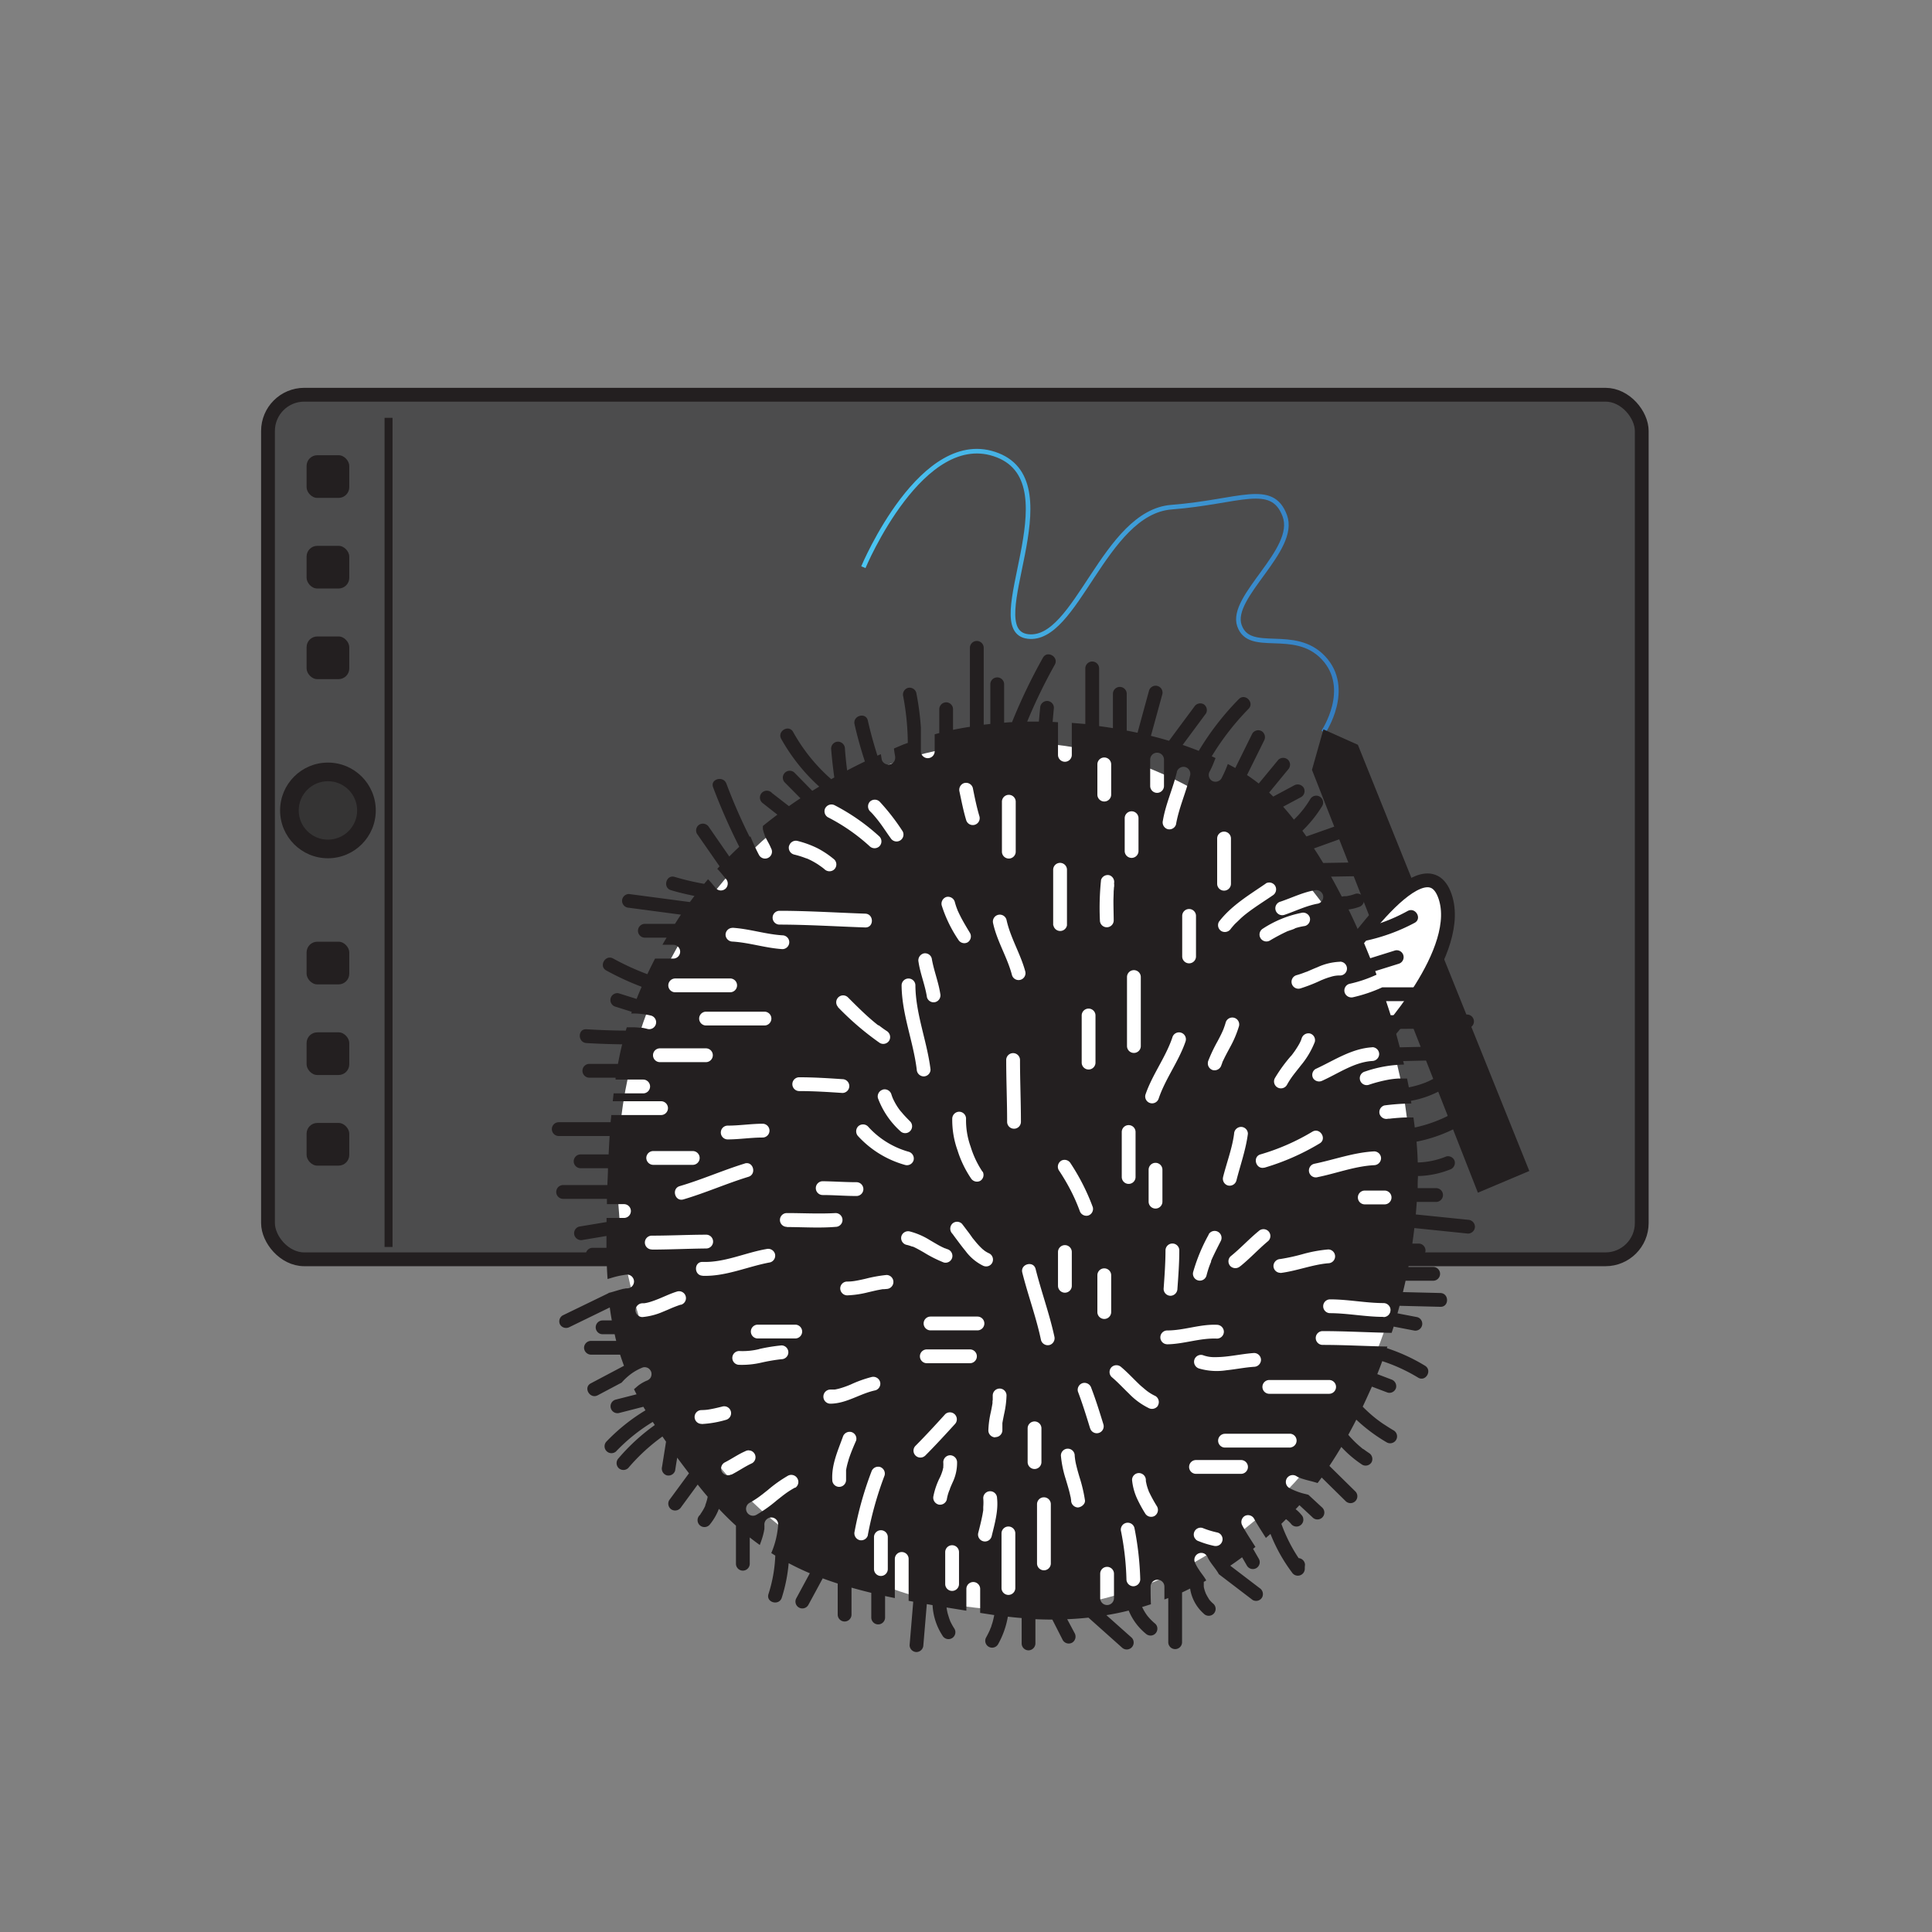 <?xml version="1.0" encoding="UTF-8"?> <svg xmlns="http://www.w3.org/2000/svg" xmlns:xlink="http://www.w3.org/1999/xlink" viewBox="0 0 420 420"><rect x="0" y="0" width="420" height="420" fill="#808080" stroke="none"/><defs><linearGradient id="linear-gradient" x1="187.23" y1="128.48" x2="291.01" y2="128.48" gradientUnits="userSpaceOnUse"><stop offset="0" stop-color="#4bc6f3"></stop><stop offset="1" stop-color="#357ec2"></stop></linearGradient></defs><g id="Ilustracije"><rect x="58.26" y="85.81" width="298.64" height="187.95" rx="7.88" style="fill:#4c4c4d;stroke:#231f20;stroke-miterlimit:10;stroke-width:3px"></rect><rect x="83.6" y="90.83" width="1.73" height="180.25" style="fill:#231f20"></rect><rect x="66.65" y="98.96" width="9.28" height="9.28" rx="2.33" style="fill:#231f20"></rect><rect x="66.65" y="118.66" width="9.28" height="9.28" rx="2.33" style="fill:#231f20"></rect><rect x="66.65" y="138.36" width="9.28" height="9.28" rx="2.33" style="fill:#231f20"></rect><rect x="66.65" y="204.72" width="9.28" height="9.28" rx="2.33" style="fill:#231f20"></rect><rect x="66.65" y="224.42" width="9.28" height="9.28" rx="2.33" style="fill:#231f20"></rect><rect x="66.65" y="244.12" width="9.28" height="9.28" rx="2.33" style="fill:#231f20"></rect><circle cx="71.29" cy="176.18" r="10.4" style="fill:#231f20"></circle><circle cx="71.29" cy="176.18" r="6.35" style="fill:#353434"></circle><path d="M287.7,159.11s6.33-9.39,0-16.11-16.06-.68-18.26-7,12.65-16.42,9.86-23.88-9.9-3-24.61-1.87S234,139.71,223.42,138.36s9.79-33-6.55-39.4-29.18,24.34-29.18,24.34" style="fill:none;stroke-miterlimit:10;stroke:url(#linear-gradient)"></path><polygon points="295.19 161.91 332.46 254.56 321.28 259.28 285.21 167.36 287.7 158.56 295.19 161.91" style="fill:#231f20"></polygon><path d="M290.18,211.35s18.85-29.17,23.77-17-13.83,32-13.83,32Z" style="fill:#fff;stroke:#231f20;stroke-miterlimit:10;stroke-width:3px"></path><ellipse cx="220.44" cy="255.66" rx="86.19" ry="94.29" style="fill:#fff"></ellipse><path d="M321.08,240.52A1.51,1.51,0,0,0,319,240a30,30,0,0,1-11.44,5.11c-.09-.72-.19-1.45-.29-2.18-.52,0-1,0-1.55,0-.7,0-1.4.06-2.1.11l-1,.09-.59.07-.17,0h-.1a1.55,1.55,0,0,1-1.85-1.05,1.51,1.51,0,0,1,1.05-1.84,50,50,0,0,1,5.86-.42l-.09-.58a21.45,21.45,0,0,0,6.22-2.14,1.51,1.51,0,0,0,.53-2.05,1.52,1.52,0,0,0-2-.53l-.86.43-.44.19-.22.1c-.59.23-1.2.44-1.82.62s-1.24.33-1.87.45h0c-.12-.64-.26-1.28-.39-1.92-.6,0-1.2,0-1.8,0a17.92,17.92,0,0,0-2,.21,30.71,30.71,0,0,0-4.53,1.16,1.5,1.5,0,1,1-.8-2.89,27.44,27.44,0,0,1,8.45-1.51c0-.26-.11-.51-.17-.76l7.55-.18c1.92,0,1.93-3,0-3l-8.28.19c-.35-1.31-.7-2.63-1.08-4l15.7-.13a1.5,1.5,0,0,0,0-3l-16.6.15c-.31-1-.64-2-1-3.06h7.11a1.5,1.5,0,0,0,0-3h-7.94a32.67,32.67,0,0,1-6.34,2.15,1.55,1.55,0,0,1-1.84-1.05,1.51,1.51,0,0,1,1-1.85,28.65,28.65,0,0,0,5.94-2l-.29-.78,5.12-1.6a1.5,1.5,0,0,0-.8-2.89l-5.4,1.69c-.5-1.24-1-2.47-1.52-3.69a40.69,40.69,0,0,0,11.16-4c1.7-.91.19-3.5-1.51-2.58A37.22,37.22,0,0,1,295.16,202c-.65-1.45-1.3-2.88-2-4.28a11.57,11.57,0,0,0,2.32-.57,1.53,1.53,0,0,0,1-1.84,1.51,1.51,0,0,0-1.84-1,9.15,9.15,0,0,1-1.55.44l-.33.07-.14,0c-.24,0-.49,0-.72.07h-.22c-.76-1.47-1.53-2.92-2.32-4.32l11.07-.18c1.92,0,1.93-3,0-3l-12.79.21c-.65-1.08-1.3-2.14-2-3.16l7.85-2.83a1.54,1.54,0,0,0,1.05-1.84,1.51,1.51,0,0,0-1.84-1L284,181.84c-.29-.42-.59-.84-.88-1.24a27.33,27.33,0,0,0,4.34-5.42,1.5,1.5,0,0,0-2.59-1.51c-.38.63-.78,1.24-1.22,1.83-.1.14-.2.28-.31.41l-.05.07-.18.22c-.23.29-.47.56-.71.84s-.74.77-1.11,1.15c-.78-1-1.57-1.94-2.35-2.82l3.94-2.11a1.51,1.51,0,0,0,.54-2,1.54,1.54,0,0,0-2.05-.54l-4.58,2.45c-.3-.29-.59-.59-.89-.87l4.11-5a1.63,1.63,0,0,0,.44-1.06,1.54,1.54,0,0,0-.44-1.06,1.52,1.52,0,0,0-2.12,0c-1.41,1.72-2.83,3.43-4.25,5.15-.81-.63-1.66-1.25-2.55-1.84,1.24-2.52,2.49-5,3.73-7.54a1.54,1.54,0,0,0-.54-2,1.51,1.51,0,0,0-2.05.54l-3.69,7.47c-.52-.3-1.07-.58-1.62-.87a27.13,27.13,0,0,1-1.38,3.12,1.53,1.53,0,0,1-2.05.54,1.51,1.51,0,0,1-.54-2c.24-.43.44-.87.64-1.32s.43-1.09.66-1.63c-.28-.13-.54-.27-.83-.39a56.83,56.83,0,0,1,8-10.31c1.36-1.37-.76-3.49-2.11-2.12a59.71,59.71,0,0,0-8.71,11.25c-1.15-.45-2.3-.88-3.5-1.29l5.08-6.86a1.51,1.51,0,0,0-.54-2,1.53,1.53,0,0,0-2,.54q-2.76,3.71-5.5,7.42c-1.29-.38-2.6-.74-3.94-1.07l2.49-9.08a1.5,1.5,0,0,0-2.89-.79c-.84,3.07-1.68,6.13-2.51,9.2-.78-.17-1.56-.33-2.35-.47v-8a1.5,1.5,0,0,0-3,0v7.46c-1-.16-2-.31-3-.44V145.31a1.5,1.5,0,0,0-3,0v12.08l-2.94-.24v6.95a1.5,1.5,0,1,1-3,0V157c-.39,0-.78-.05-1.17-.06.09-1,.18-2,.28-3.07a1.5,1.5,0,0,0-1.5-1.49,1.53,1.53,0,0,0-1.49,1.49c-.1,1-.19,2-.28,3-.85,0-1.7,0-2.54,0a117.51,117.51,0,0,1,6-12.37c.94-1.69-1.64-3.2-2.58-1.51A122.28,122.28,0,0,0,220,157c-.57,0-1.14.06-1.71.11v-8.35a1.5,1.5,0,0,0-3,0v8.62l-1.44.16v-16.7a1.5,1.5,0,0,0-3,0V158c-1.24.19-2.46.41-3.67.66v-4.49a1.5,1.5,0,0,0-1.49-1.49,1.52,1.52,0,0,0-1.5,1.49v5.19l-1,.27v3.69a1.5,1.5,0,0,1-3,0v-5.19a59.62,59.62,0,0,0-1-7.53,1.51,1.51,0,0,0-1.84-1.05,1.52,1.52,0,0,0-1,1.84,56.3,56.3,0,0,1,1,10.11l-1,.36-2,.85c0,.07,0,.15,0,.22.07.46.14.92.22,1.38a1.72,1.72,0,0,1-.15,1.16,1.54,1.54,0,0,1-.9.68,1.49,1.49,0,0,1-1.15-.15,1.43,1.43,0,0,1-.69-.89c-.07-.39-.13-.78-.19-1.16-.25.11-.5.21-.74.33-.8-2.52-1.51-5.07-2.09-7.64-.43-1.88-3.31-1.08-2.89.8.62,2.74,1.38,5.44,2.25,8.1-1.31.63-2.59,1.28-3.86,1.95-.2-1.58-.37-3.17-.48-4.76a1.54,1.54,0,0,0-1.5-1.5,1.52,1.52,0,0,0-1.5,1.5c.16,2.1.4,4.19.69,6.28-.23.12-.44.26-.67.38a38.42,38.42,0,0,1-8.28-10.27c-.94-1.69-3.52-.18-2.59,1.51A41,41,0,0,0,178.09,171l-1.51.92-3.92-4a1.5,1.5,0,0,0-2.12,2.11l3.47,3.51c-.85.56-1.68,1.13-2.5,1.71l-3.67-2.84a1.5,1.5,0,1,0-2.11,2.12L169,177.1c-1.07.8-2.13,1.63-3.16,2.46,0,.18,0,.35,0,.52s0,.07,0,.11h0c0,.12.05.24.08.37a5.83,5.83,0,0,0,.22.71l.1.27,0,0a1.17,1.17,0,0,0,0,.11c.42.93,1,1.8,1.37,2.73a1.5,1.5,0,0,1-1.7,2.21,1.5,1.5,0,0,1-.89-.69,43,43,0,0,1-1.91-4.15L163,182a121.81,121.81,0,0,1-5.09-11.65c-.67-1.79-3.57-1-2.89.79a131.83,131.83,0,0,0,5.69,12.94c-.74.69-1.46,1.4-2.17,2.11l-4.44-6.41a1.54,1.54,0,0,0-2.05-.53,1.5,1.5,0,0,0-.54,2l4.92,7.08-.5.55c.67.66,1.23,1.43,1.85,2.14a1.54,1.54,0,0,1,0,2.12,1.56,1.56,0,0,1-1.06.44,1.5,1.5,0,0,1-1.06-.44c-.58-.67-1.12-1.38-1.74-2l-.84,1a57,57,0,0,1-6.42-1.51c-1.85-.55-2.64,2.34-.8,2.89,1.68.5,3.39.9,5.11,1.25-.34.44-.66.89-1,1.33l-13.24-1.75a1.51,1.51,0,0,0-1.5,1.5,1.53,1.53,0,0,0,1.5,1.49l11.3,1.5c-.45.66-.87,1.33-1.3,2h-6.54a1.5,1.5,0,0,0,0,3h4.72c-.3.52-.61,1-.9,1.55h2.35a1.5,1.5,0,1,1,0,3H142.4c-.59,1.15-1.15,2.28-1.67,3.39a56.05,56.05,0,0,1-7.44-3.41c-1.68-.93-3.19,1.65-1.51,2.59a59.11,59.11,0,0,0,7.71,3.56c-.39.89-.75,1.76-1.1,2.64l-3.8-1.2a1.49,1.49,0,1,0-.8,2.88l3.55,1.12-.12.37a16.94,16.94,0,0,1,4.31.45,1.5,1.5,0,0,1-.79,2.9c-.28-.08-.57-.14-.85-.2l-.37-.06c.37,0,0,0-.09,0-.5,0-1-.08-1.52-.09s-1.1,0-1.65,0c-.07.23-.15.47-.22.71-2.85,0-5.71-.12-8.56-.29-1.92-.12-1.92,2.87,0,3,2.59.16,5.18.24,7.77.28-.34,1.39-.64,2.8-.91,4.25h-6.22a1.5,1.5,0,0,0,0,3h5.7c0,.13,0,.27,0,.41h6a1.5,1.5,0,0,1,0,3h-6.42c-.07.56-.12,1.14-.19,1.71h10.5a1.5,1.5,0,0,1,0,3H132.88c0,.52-.1,1-.14,1.56H121.47a1.5,1.5,0,0,0,0,3h11.06c-.08,1.29-.15,2.61-.22,4h-6.09a1.5,1.5,0,0,0,0,3h5.95c0,1.19-.09,2.41-.13,3.66h-9.62a1.5,1.5,0,0,0,0,3h9.52l0,1.15h3.71a1.5,1.5,0,0,1,0,3h-3.79c0,.3,0,.6,0,.89l-6,1a1.51,1.51,0,0,0-1,1.84,1.54,1.54,0,0,0,1.84,1.05l5.14-.86c0,.88,0,1.73,0,2.57h-3a1.5,1.5,0,0,0,0,3h3.07c0,1.31.09,2.57.17,3.79l.79-.23a18.54,18.54,0,0,1,3.46-.74,1.53,1.53,0,0,1,1.5,1.5,1.57,1.57,0,0,1-.44,1.07,1.62,1.62,0,0,1-1.06.43l-.23,0h.06a1.78,1.78,0,0,0-.44.08c-.25,0-.5.1-.75.16-.5.13-1,.29-1.51.44s-.77.22-1.16.31v.05l-10,4.85a1.5,1.5,0,0,0-.53,2,1.53,1.53,0,0,0,2,.54l8.79-4.28c.13,1,.28,1.9.44,2.82h-2a1.5,1.5,0,0,0,0,3h2.62c.11.49.22,1,.34,1.45h-5.49a1.51,1.51,0,0,0-1.5,1.49,1.53,1.53,0,0,0,1.5,1.5h6.34c.26.82.54,1.62.84,2.42l-7.22,3.82c-1.7.9-.19,3.49,1.51,2.59l5.19-2.75a13.86,13.86,0,0,1,1.71-1.63,11.17,11.17,0,0,1,2.9-1.67,1.52,1.52,0,0,1,1.16.15,1.59,1.59,0,0,1,.69.9,1.62,1.62,0,0,1-.15,1.16,1.67,1.67,0,0,1-.86.67,8.75,8.75,0,0,0-1.75,1c-.34.27-.65.56-1,.85.18.37.36.74.55,1.11l-4.62,1.18a1.5,1.5,0,0,0,.79,2.89l5.31-1.36.46.77a41.14,41.14,0,0,0-8.53,6.84,1.5,1.5,0,0,0,2.11,2.12,38.89,38.89,0,0,1,8-6.44l.45.68a43.57,43.57,0,0,0-7.88,7.22,1.53,1.53,0,0,0,0,2.12,1.51,1.51,0,0,0,2.11,0,41.49,41.49,0,0,1,7.43-6.85c.26.38.51.75.78,1.13l-.87,5.47a1.54,1.54,0,0,0,1,1.84,1.52,1.52,0,0,0,1.84-1c.15-.95.3-1.9.46-2.84.81,1.1,1.67,2.24,2.56,3.4l-4.3,5.85a1.51,1.51,0,0,0,.54,2.05,1.54,1.54,0,0,0,2.05-.54l3.6-4.91c.72.92,1.44,1.79,2.16,2.63,0,0,0,.07,0,.1-.06.3-.13.6-.22.9s-.19.58-.29.87l0,.1a.61.61,0,0,0-.05.12l-.22.44c-.15.29-.32.57-.5.85l-.28.41,0,.05a1.47,1.47,0,0,1-.1.13,1.5,1.5,0,1,0,2.11,2.12,12.32,12.32,0,0,0,2-3.44c1.23,1.31,2.46,2.52,3.71,3.66v8.27a1.5,1.5,0,0,0,3,0v-5.71c.72.57,1.45,1.11,2.18,1.64.17-.46.34-.93.49-1.39a14.14,14.14,0,0,0,.44-1.7c0-.12.05-.24.07-.36v0a1,1,0,0,0,0-.17,8.44,8.44,0,0,0,0-.87,1.54,1.54,0,0,1,1.5-1.5,1.51,1.51,0,0,1,1.5,1.5,18.94,18.94,0,0,1-1.5,6.24l.87.55a31,31,0,0,1-1.48,8.36c-.59,1.84,2.3,2.63,2.89.8a34.25,34.25,0,0,0,1.5-7.51c1.49.79,3,1.52,4.6,2.19l-2.92,5.4a1.49,1.49,0,1,0,2.58,1.51q1.58-2.89,3.14-5.8c1.07.4,2.16.77,3.26,1.13V351a1.5,1.5,0,0,0,3,0v-5.86c1.4.4,2.84.77,4.3,1.13v5.36a1.5,1.5,0,1,0,3,0v-4.67c.7.16,1.41.3,2.12.45v-8.51a1.5,1.5,0,0,1,3,0V348l1,.19c-.26,3.15-.53,6.3-.79,9.46a1.51,1.51,0,0,0,1.5,1.49,1.53,1.53,0,0,0,1.49-1.49l.75-8.93,1.25.22a13.37,13.37,0,0,0,2.14,6.6,1.5,1.5,0,1,0,2.59-1.51,12.66,12.66,0,0,1-.93-1.69l0-.05a1.54,1.54,0,0,1-.08-.19c-.06-.16-.12-.32-.17-.49s-.18-.57-.26-.86-.13-.59-.19-.88c0-.05-.05-.39-.05-.36v-.06l4.3.7v-4.73a1.5,1.5,0,0,1,3,0v5.21l2.65.41.41.06c-.1.51-.21,1-.35,1.52-.09.3-.19.6-.29.9,0,.15-.11.3-.17.45l-.12.31c0,.06-.13.29-.14.33l-.21.43c-.15.3-.3.6-.47.9a1.49,1.49,0,0,0,2.58,1.51,18.77,18.77,0,0,0,2.13-6c1,.12,2,.22,3,.3v5.52a1.5,1.5,0,0,0,1.49,1.5,1.53,1.53,0,0,0,1.5-1.5V352c1.25.06,2.47.08,3.68.09l2.27,4.46a1.51,1.51,0,0,0,2.05.54,1.54,1.54,0,0,0,.53-2.05L232,352c1.58-.06,3.11-.18,4.62-.34l7.27,6.49A1.5,1.5,0,0,0,246,356l-5.48-4.88c1.66-.27,3.27-.6,4.85-1a12.72,12.72,0,0,0,3.68,5,1.61,1.61,0,0,0,1.06.44,1.52,1.52,0,0,0,1.06-.44,1.48,1.48,0,0,0,.43-1.05,1.42,1.42,0,0,0-.43-1.06,11.85,11.85,0,0,1-1.76-1.78,10.85,10.85,0,0,1-1.12-1.88c.64-.19,1.27-.4,1.91-.6-.06-1.28-.07-2.55-.07-3.83a1.5,1.5,0,0,1,3,0c0,.93,0,1.86,0,2.79l.84-.31V357a1.5,1.5,0,0,0,3,0V346.18c.59-.27,1.17-.56,1.75-.84a9.08,9.08,0,0,0,2.95,5.44,1.5,1.5,0,1,0,2.12-2.12,6.25,6.25,0,0,1-.69-.67l-.19-.22c-.09-.1-.07-.07,0,0a3.13,3.13,0,0,1-.23-.37,8.6,8.6,0,0,1-.47-.84,1.86,1.86,0,0,1-.1-.2h0l-.18-.49a7.47,7.47,0,0,1-.24-.93,1.85,1.85,0,0,0,0-.23h0c0-.15,0-.3,0-.45s0-.25,0-.37l.54-.32a10.2,10.2,0,0,0-.59-.92c-.34-.48-.71-.94-1-1.42a8.36,8.36,0,0,1-.94-1.74,1.5,1.5,0,0,1,2.2-1.7,1.72,1.72,0,0,1,.69.9c-.2-.48,0,0,.08.14l.2.34c.15.26.33.51.5.75.35.48.71.94,1.05,1.42a7.86,7.86,0,0,1,.54.87l7.35,5.61a1.51,1.51,0,0,0,2.05-.54,1.55,1.55,0,0,0-.54-2.05l-6.37-4.86c.87-.59,1.73-1.2,2.57-1.83l1.05,1.82a1.49,1.49,0,0,0,2.58-1.51l-1.24-2.15.51-.42c-1-1.55-2-3.06-2.86-4.66a1.53,1.53,0,0,1,.54-2.06,1.51,1.51,0,0,1,2,.54c.79,1.45,1.71,2.83,2.59,4.23l1-.87a35.78,35.78,0,0,0,4.67,8.37,1.51,1.51,0,0,0,2.79-.76c0-.29,0-.58.05-.87a1.51,1.51,0,0,0-1.39-1.48,34.31,34.31,0,0,1-3.75-7.46c.35-.33.68-.67,1-1a1.88,1.88,0,0,1,.23.16,6.62,6.62,0,0,1,1,1,1.48,1.48,0,0,0,1.05.44,1.5,1.5,0,0,0,1.06-.44,1.52,1.52,0,0,0,.44-1.06l-.05-.4a1.49,1.49,0,0,0-.39-.66,7.1,7.1,0,0,0-1.24-1.21c.27-.29.55-.57.82-.88l2.78,2.58a1.5,1.5,0,1,0,2.12-2.11l-2.95-2.73,0,0-.53-.14a14,14,0,0,1-3.64-1.35,1.52,1.52,0,0,1-.53-2.05,1.51,1.51,0,0,1,2.05-.54,4,4,0,0,0,.79.41c-.39-.11.08,0,.16.05s.28.1.43.15c.58.19,1.17.34,1.76.49s1,.27,1.51.43c.3-.4.6-.79.89-1.2l5.21,5.13a1.49,1.49,0,0,0,2.11-2.11L289,318.67c.88-1.32,1.75-2.7,2.59-4.12a24.26,24.26,0,0,0,4.57,3.88,1.5,1.5,0,0,0,2-.54,1.52,1.52,0,0,0-.53-2c-.34-.23-.68-.46-1-.7l-.27-.19-.06,0c-.16-.13-.32-.25-.47-.39a20.92,20.92,0,0,1-1.82-1.7c-.28-.29-.56-.59-.82-.9l-.08-.1c.59-1.08,1.18-2.17,1.74-3.29a36,36,0,0,0,6.6,4.93,1.5,1.5,0,0,0,1.52-2.59c-.81-.46-1.61-1-2.37-1.49-.38-.26-.75-.53-1.11-.8l-.16-.12-.2-.15-.59-.48c-.8-.67-1.57-1.38-2.3-2.12.67-1.42,1.33-2.88,2-4.36l3.4,1.29a1.49,1.49,0,0,0,1.84-1,1.54,1.54,0,0,0-1-1.84l-3.07-1.17q.56-1.39,1.08-2.82a37.09,37.09,0,0,1,7.79,3.58c1.65,1,3.15-1.57,1.51-2.58a39.42,39.42,0,0,0-8.29-3.82c0-.12.07-.23.11-.35-4.7-.09-9.39-.36-14.08-.36a1.5,1.5,0,0,1,0-3c5,0,10,.3,15,.38.15-.46.31-.91.44-1.36l4.36.84a1.5,1.5,0,0,0,.8-2.89l-4.33-.83c.15-.55.31-1.09.45-1.64l8.88.22c1.93.05,1.93-2.94,0-3l-8.14-.2c.19-.82.39-1.64.57-2.47h6a1.5,1.5,0,0,0,0-3h-5.39c.13-.7.27-1.38.39-2.08h1.83a1.5,1.5,0,1,0,0-3h-1.36c.16-1.12.31-2.25.44-3.37l11.67,1.2a1.52,1.52,0,0,0,1.5-1.5,1.54,1.54,0,0,0-1.5-1.5l-11.36-1.16c.08-.91.15-1.81.21-2.72h4.2a1.5,1.5,0,1,0,0-3h-4c0-.77,0-1.55.06-2.32,0-.1,0-.21,0-.31a20,20,0,0,0,6.93-1.4,1.54,1.54,0,0,0,1.05-1.85,1.51,1.51,0,0,0-1.84-1,17.46,17.46,0,0,1-6.18,1.3c-.05-1.48-.13-3-.27-4.52a32.11,32.11,0,0,0,12.64-5.49A1.53,1.53,0,0,0,321.08,240.52Zm-22.35,9.78a1.51,1.51,0,0,1,1.5,1.5,1.54,1.54,0,0,1-1.5,1.5c-4.19.22-8.16,1.76-12.24,2.59a1.5,1.5,0,1,1-.8-2.89C290.05,252.11,294.25,250.54,298.73,250.3Zm-31.89,44.56c1.87-.21,3.84-.6,5.79-.73a1.51,1.51,0,0,1,1.5,1.5,1.53,1.53,0,0,1-1.5,1.5c-2,.13-3.9.53-6,.75a13.7,13.7,0,0,1-6-.39,1.54,1.54,0,0,1-1-1.85,1.51,1.51,0,0,1,1.84-1.05,6.94,6.94,0,0,0,2.48.44A22.35,22.35,0,0,0,266.84,294.86Zm-.95-39c.78-3.09,2-6.32,2.39-9.38a1.54,1.54,0,0,1,1.5-1.5,1.49,1.49,0,0,1,1.5,1.5c-.45,3.49-1.64,6.78-2.5,10.18a1.53,1.53,0,0,1-1.85,1.05A1.52,1.52,0,0,1,265.89,255.88Zm3.73,19.4a1.55,1.55,0,0,1-2.13,0,1.51,1.51,0,0,1,0-2.12c2.14-1.72,4-3.76,6.12-5.5a1.53,1.53,0,0,1,2.12,0,1.5,1.5,0,0,1,0,2.12C273.61,271.52,271.76,273.56,269.62,275.28Zm5.25-21.43c-1.88.48-2.67-2.41-.8-2.89A47.88,47.88,0,0,0,285.33,246c1.69-.94,3.2,1.65,1.52,2.59A51.28,51.28,0,0,1,274.87,253.85Zm5.67-51.63-.4.16-.07,0-.23.1a41.06,41.06,0,0,0-3.77,2,1.5,1.5,0,1,1-1.52-2.59,23.83,23.83,0,0,1,8.35-3.42,1.53,1.53,0,0,1,1.84,1,1.51,1.51,0,0,1-1.05,1.85,13.47,13.47,0,0,0-2.07.47C281.25,202,280.89,202.09,280.54,202.22Zm.2,27.27c.13-.16.26-.33.38-.5.28-.37.54-.75.79-1.15a13.07,13.07,0,0,0,.67-1.14l.27-.57,0,0,0-.05.12-.33a1.55,1.55,0,0,1,1.85-1.05,1.51,1.51,0,0,1,1,1.85,18.56,18.56,0,0,1-3.06,5.13c-.28.37-.57.73-.86,1.09-.14.19-.29.37-.43.55,0,0-.13.16-.12.16a1.71,1.71,0,0,0-.11.14,17.93,17.93,0,0,0-1.48,2.26,1.5,1.5,0,0,1-2.59-1.52,32.83,32.83,0,0,1,3.21-4.47,3,3,0,0,0,.22-.28l.05,0Zm17.58-1.82a1.51,1.51,0,0,1,1.5,1.5,1.54,1.54,0,0,1-1.5,1.5c-3.89.23-7.37,2.71-10.86,4.28a1.54,1.54,0,0,1-2-.54,1.5,1.5,0,0,1,.53-2C290,230.55,293.78,227.94,298.32,227.67Zm-7-18.59a1.5,1.5,0,0,1,0,3,6.07,6.07,0,0,0-2.06.31,11,11,0,0,0-1.11.36q-.27.09-.54.21l-.38.15a35,35,0,0,1-4.52,1.78,1.5,1.5,0,1,1-.8-2.89c.4-.11.8-.24,1.19-.38l.61-.23.28-.11.06,0c.79-.34,1.57-.69,2.36-1A12.83,12.83,0,0,1,291.28,209.08ZM278.39,196c2.45-.83,4.81-2,7.37-2.46a1.55,1.55,0,0,1,1.85,1.05,1.51,1.51,0,0,1-1.05,1.84c-2.57.45-4.92,1.64-7.37,2.46a1.5,1.5,0,1,1-.8-2.89Zm-3.22-3.95a1.51,1.51,0,0,1,2.05.54,1.54,1.54,0,0,1-.54,2.06c-1.66,1.14-3.37,2.21-5,3.41l-.6.45-.16.13-.31.24c-.38.32-.76.64-1.12,1s-.71.68-1.05,1l-.51.58-.25.3s-.22.28-.09.12a1.56,1.56,0,0,1-2.06.54,1.51,1.51,0,0,1-.53-2.06C267.71,196.84,271.54,194.57,275.17,192.08Zm-10.57-9.76a1.5,1.5,0,0,1,3,0v9.83a1.5,1.5,0,0,1-3,0Zm-2,48.49a34.62,34.62,0,0,1,2.1-4.44c.38-.71.75-1.42,1.08-2.16l.11-.26,0,0a5.2,5.2,0,0,0,.21-.55c.14-.36.25-.73.36-1.11a1.5,1.5,0,0,1,2.89.8,23.16,23.16,0,0,1-1.94,4.59c-.38.71-.76,1.41-1.12,2.12-.17.34-.33.69-.49,1l-.09.21,0,.08c-.07.17-.14.35-.2.52a1.55,1.55,0,0,1-1.85,1.05A1.51,1.51,0,0,1,262.62,230.81Zm.15,37.56a1.5,1.5,0,0,1,2.6,1.51c-.63,1.24-1.26,2.47-1.84,3.73-.08.18-.15.36-.23.53l0,.09a.46.46,0,0,0,0,.09c-.13.31-.25.62-.37.93-.24.67-.44,1.34-.61,2a1.5,1.5,0,1,1-2.89-.79A38.5,38.5,0,0,1,262.77,268.37ZM260,199.11v8.81a1.5,1.5,0,0,1-3,0v-8.81a1.5,1.5,0,0,1,3,0Zm-4.17-31.31a1.52,1.52,0,0,1,1.84-1.05,1.53,1.53,0,0,1,1.05,1.85c-.86,3.59-2.44,7-3.07,10.64a1.51,1.51,0,0,1-1.85,1,1.54,1.54,0,0,1-1-1.84C253.4,174.79,255,171.4,255.85,167.8Zm-5.79-2.67a1.5,1.5,0,0,1,3,0v5.73a1.5,1.5,0,0,1-3,0ZM249,238c1.48-4.37,4.37-8.07,5.85-12.43a1.5,1.5,0,1,1,2.89.8c-1.48,4.36-4.37,8.07-5.85,12.43A1.5,1.5,0,0,1,249,238Zm7.37,33.83c0,2.79-.21,5.57-.41,8.36a1.54,1.54,0,0,1-1.5,1.5,1.51,1.51,0,0,1-1.5-1.5c.2-2.79.4-5.57.41-8.36a1.5,1.5,0,1,1,3,0Zm-3.67-17.54v6.94a1.5,1.5,0,0,1-3,0v-6.94a1.5,1.5,0,0,1,3,0Zm-8.2-76.42a1.5,1.5,0,0,1,3,0V185a1.5,1.5,0,0,1-3,0ZM248,212.4v15a1.5,1.5,0,0,1-3,0v-15A1.5,1.5,0,0,1,248,212.4Zm-4.14,33.69a1.5,1.5,0,1,1,3,0v9.78a1.5,1.5,0,0,1-3,0Zm-1.65-54c0,.07,0,.11,0,.14l0,.24c0,.15,0,.31-.05.47,0,.31-.05.63-.06.94,0,.67-.05,1.34-.05,2,0,1.4.05,2.8.06,4.2a1.5,1.5,0,0,1-3,0,58.78,58.78,0,0,1,.25-8.8,1.52,1.52,0,0,1,1.85-1A1.54,1.54,0,0,1,242.16,192.14Zm-.65,85.14v8a1.5,1.5,0,0,1-3,0v-8a1.5,1.5,0,0,1,3,0Zm-3-111.06a1.5,1.5,0,0,1,3,0v6.57a1.5,1.5,0,0,1-3,0Zm-3.41,54.59a1.5,1.5,0,0,1,3,0V231a1.5,1.5,0,0,1-3,0Zm-17.34-46.47a1.5,1.5,0,0,1,3,0v10.85a1.5,1.5,0,0,1-3,0ZM214,271.87l.21.15a6.28,6.28,0,0,0,.92.5,1.52,1.52,0,0,1,.54,2.05,1.49,1.49,0,0,1-.9.69,1.59,1.59,0,0,1-1.15-.15,10.52,10.52,0,0,1-3.74-3.18c-.6-.72-1.16-1.47-1.72-2.22l-.68-.91-.34-.47h0l-.14-.17a1.55,1.55,0,0,1,0-2.12,1.5,1.5,0,0,1,2.12,0c.53.66,1,1.33,1.53,2l.71,1c0,.05.27.33,0,0,.07.08.13.17.19.25l.39.47a15.46,15.46,0,0,0,1.65,1.78Zm-.37-17.16a1.51,1.51,0,0,1-.54,2,1.54,1.54,0,0,1-2-.54,23.28,23.28,0,0,1-2.93-6.09,19.57,19.57,0,0,1-1.15-6.9,1.53,1.53,0,0,1,1.5-1.5,1.51,1.51,0,0,1,1.5,1.5,16.92,16.92,0,0,0,1,6.1A20.51,20.51,0,0,0,213.58,254.71Zm-4-84.48a1.52,1.52,0,0,1,1.85,1.05c.41,2.06.83,4.13,1.43,6.14a1.5,1.5,0,1,1-2.89.8c-.6-2-1-4.08-1.44-6.14A1.55,1.55,0,0,1,209.6,170.23ZM205.71,195a1.53,1.53,0,0,1,1.85,1.05,14.34,14.34,0,0,0,.62,1.85h0c0,.08.07.16.1.23l.21.46.45.9c.61,1.15,1.28,2.26,1.95,3.37a1.53,1.53,0,0,1-.54,2,1.51,1.51,0,0,1-2-.54,29,29,0,0,1-3.64-7.52A1.55,1.55,0,0,1,205.71,195Zm-5,12.29a1.5,1.5,0,0,1,1.84,1.05C203,211,204,213.41,204.4,216a1.53,1.53,0,0,1-1.05,1.84,1.5,1.5,0,0,1-1.84-1.05c-.39-2.61-1.44-5.06-1.83-7.67A1.56,1.56,0,0,1,200.73,207.29ZM199,214.22c.05,6.24,2.54,12.13,3.29,18.28a1.5,1.5,0,0,1-1.5,1.5,1.55,1.55,0,0,1-1.5-1.5c-.76-6.17-3.24-12-3.29-18.28A1.5,1.5,0,0,1,199,214.22ZM183.13,237.6c-3.12-.21-6.25-.41-9.38-.41a1.5,1.5,0,0,1,0-3c3.13,0,6.26.2,9.38.41a1.5,1.5,0,0,1,0,3ZM186.19,257a1.5,1.5,0,0,1,0,3c-2.45,0-4.89-.21-7.34-.21a1.5,1.5,0,1,1,0-3C181.3,256.82,183.74,257,186.19,257Zm-4-38.09a1.5,1.5,0,0,1,2.12-2.12c1.37,1.37,2.75,2.75,4.19,4.06.71.64,1.43,1.26,2.17,1.85l.24.19.06,0,.06,0,.55.41q.58.44,1.2.84a1.55,1.55,0,0,1,.54,2.05,1.51,1.51,0,0,1-2.06.54A62.05,62.05,0,0,1,182.16,218.94Zm9.74,17.95a1.53,1.53,0,0,1,1.85,1.05c.06.18.11.35.18.52l.09.24c.12.28.26.56.4.83a13.54,13.54,0,0,0,1,1.62l.12.16h0c.11.14.22.28.34.41s.41.49.62.72c.43.47.87.92,1.31,1.36a1.5,1.5,0,1,1-2.12,2.13,18.18,18.18,0,0,1-4.87-7.19A1.53,1.53,0,0,1,191.9,236.89Zm-2.82-62.59a1.53,1.53,0,0,1,2.12,0,47,47,0,0,1,5,6.45,1.5,1.5,0,0,1-2.59,1.51c-.73-1-1.43-2.08-2.17-3.1l-.29-.39-.17-.22-.05-.07-.08-.1-.13-.17-.31-.38c-.41-.49-.83-1-1.28-1.41A1.53,1.53,0,0,1,189.08,174.3Zm-9.65,1.33a1.53,1.53,0,0,1,2-.54,45.13,45.13,0,0,1,9.72,6.79,1.51,1.51,0,0,1,0,2.12,1.53,1.53,0,0,1-2.12,0,41.3,41.3,0,0,0-9.11-6.32A1.52,1.52,0,0,1,179.43,175.63Zm-7.89,8.22a1.52,1.52,0,0,1,1.84-1,21.83,21.83,0,0,1,4.29,1.57,19.9,19.9,0,0,1,3.68,2.47,1.51,1.51,0,0,1,0,2.12,1.53,1.53,0,0,1-2.12,0c-.13-.1-.26-.23-.41-.33l0,0-.18-.14-.8-.56a18.06,18.06,0,0,0-1.65-.95l-.46-.22-.21-.09-.15-.07-.07,0-.21-.08-.49-.18a19.74,19.74,0,0,0-2-.59A1.53,1.53,0,0,1,171.54,183.85ZM169.46,198c6.22,0,12.42.41,18.63.62,1.93.06,1.94,3.06,0,3-6.21-.21-12.41-.61-18.63-.62A1.5,1.5,0,0,1,169.46,198Zm-10.23,3.69c3.66.22,7.19,1.41,10.85,1.64a1.5,1.5,0,0,1,0,3c-3.67-.23-7.19-1.42-10.85-1.64a1.53,1.53,0,0,1-1.5-1.5A1.51,1.51,0,0,1,159.23,201.71Zm-6.48,75.64c-1.93-.06-1.93-3.06,0-3,4.79.16,9.23-2,13.87-2.8a1.54,1.54,0,0,1,1.85,1.05,1.52,1.52,0,0,1-1.05,1.85C162.5,275.33,157.83,277.52,152.75,277.35Zm12.31,15.93a39.34,39.34,0,0,1,4.82-.78,1.5,1.5,0,0,1,0,3,39.38,39.38,0,0,0-4.36.74,18.62,18.62,0,0,1-4.82.48,1.5,1.5,0,0,1,0-3A15.18,15.18,0,0,0,165.06,293.28ZM158.2,244.7c2.54,0,5.05-.4,7.58-.41a1.5,1.5,0,0,1,0,3c-2.53,0-5,.4-7.58.41a1.5,1.5,0,0,1,0-3Zm-4.71-21.77a1.5,1.5,0,0,1,0-3h12.7a1.5,1.5,0,0,1,0,3Zm8.41,30c1.85-.56,2.64,2.33.8,2.9-4.77,1.46-9.34,3.5-14.13,4.91-1.86.55-2.65-2.35-.8-2.89C152.56,256.45,157.13,254.41,161.9,252.94Zm-15.24-40.22h12.07a1.5,1.5,0,0,1,0,3H146.66A1.5,1.5,0,0,1,146.66,212.72Zm-3.2,18.19a1.5,1.5,0,0,1,0-3h10a1.5,1.5,0,0,1,0,3ZM142,250.23h8.6a1.5,1.5,0,0,1,0,3H142a1.53,1.53,0,0,1-1.5-1.5A1.51,1.51,0,0,1,142,250.23Zm6,33.39c-.66.21-1.3.46-1.94.72l-.3.13-.5.22-1.22.51a14.48,14.48,0,0,1-4.39,1.12,1.52,1.52,0,0,1-1.5-1.5,1.54,1.54,0,0,1,1.5-1.5l.39,0,.41-.07c.35-.07.7-.16,1-.26.64-.2,1.26-.44,1.88-.69l.11-.05.15-.06.49-.21,1.1-.47c.65-.27,1.31-.53,2-.74a1.5,1.5,0,1,1,.8,2.89Zm-6.31-12a1.5,1.5,0,0,1,0-3c3.94,0,7.88-.2,11.83-.21a1.5,1.5,0,0,1,0,3C149.62,271.45,145.68,271.64,141.74,271.65Zm10.81,37.92a1.5,1.5,0,0,1,0-3,11.9,11.9,0,0,0,1.34-.09c1.07-.16,2.11-.41,3.15-.67a1.5,1.5,0,1,1,.8,2.89A22.67,22.67,0,0,1,152.55,309.57Zm6.46,11a1.54,1.54,0,0,1-2-.54,1.51,1.51,0,0,1,.54-2.05c1.52-.77,2.92-1.77,4.48-2.45a1.58,1.58,0,0,1,.76-.21l.4.06a1.5,1.5,0,0,1,1.05,1.84,1.52,1.52,0,0,1-.69.9C161.93,318.81,160.53,319.81,159,320.58Zm13.87,2.85a18.61,18.61,0,0,0-2.2,1.4l-.47.35-.12.1-.22.17-1,.79a29,29,0,0,1-4.37,3.1,1.5,1.5,0,0,1-1.52-2.59,18.61,18.61,0,0,0,2.2-1.4l.46-.35.13-.09.22-.18,1-.79a29,29,0,0,1,4.37-3.1,1.53,1.53,0,0,1,2,.54A1.51,1.51,0,0,1,172.88,323.43Zm.05-32.42h-8.15a1.5,1.5,0,1,1,0-3h8.15a1.5,1.5,0,0,1,0,3Zm-1.83-24.26a1.5,1.5,0,0,1,0-3c3.53,0,7.07.2,10.6,0a1.5,1.5,0,0,1,0,3C178.17,267,174.63,266.76,171.1,266.75ZM179,303.58a1.52,1.52,0,0,1,1.5-1.5l.61,0,.23,0,.12,0a11.64,11.64,0,0,0,1.2-.28,20.65,20.65,0,0,0,2.28-.82,26.44,26.44,0,0,1,4.54-1.63,1.54,1.54,0,0,1,1.84,1.05,1.5,1.5,0,0,1-1,1.84c-3.37.71-6.25,2.87-9.78,2.91A1.52,1.52,0,0,1,179,303.58Zm5.47,13.83a15.22,15.22,0,0,0-.54,2.19,1.7,1.7,0,0,0,0,.22s0,.07,0,.15,0,.32,0,.47q0,.65,0,1.29a1.5,1.5,0,0,1-3,0c-.18-3.33,1.2-6.32,2.3-9.37a1.54,1.54,0,0,1,1.84-1.05,1.51,1.51,0,0,1,1.05,1.85C185.49,314.58,184.9,316,184.45,317.41Zm4.2,16.34a1.51,1.51,0,0,1-1.84,1.05,1.54,1.54,0,0,1-1.05-1.85,74.85,74.85,0,0,1,3.67-13.05,1.54,1.54,0,0,1,1.85-1,1.52,1.52,0,0,1,1,1.85A75.74,75.74,0,0,0,188.65,333.75ZM193,341.1a1.5,1.5,0,0,1-3,0v-6.94a1.5,1.5,0,0,1,3,0Zm-.28-60.89-.56.05-.29,0-1.09.2c-.7.15-1.4.32-2.1.48a21.54,21.54,0,0,1-4.52.66,1.53,1.53,0,0,1-1.5-1.5,1.5,1.5,0,0,1,1.5-1.5,10.25,10.25,0,0,0,1.94-.18c.7-.12,1.4-.28,2.1-.44a30.15,30.15,0,0,1,4.52-.81,1.51,1.51,0,0,1,1.5,1.5A1.53,1.53,0,0,1,192.71,280.21ZM186.55,247a1.55,1.55,0,0,1,0-2.13,1.53,1.53,0,0,1,2.13,0,18.66,18.66,0,0,0,8.92,5.53,1.53,1.53,0,0,1,1,1.85,1.5,1.5,0,0,1-1.84,1A21.84,21.84,0,0,1,186.55,247ZM198.43,271l-.11,0-.25-.09a8.15,8.15,0,0,0-1.07-.31,1.52,1.52,0,0,1-1.05-1.84,1.53,1.53,0,0,1,1.85-1.05,15.63,15.63,0,0,1,4.32,1.87c.67.39,1.34.79,2,1.16.32.17.64.34,1,.5l.31.14.06,0a4.37,4.37,0,0,0,.46.18A1.53,1.53,0,0,1,207,273.4a1.5,1.5,0,0,1-1.84,1.05,27.75,27.75,0,0,1-4.32-2.18c-.66-.38-1.33-.76-2-1.09l-.24-.11Zm2.68,45.46a1.5,1.5,0,0,1-2.12-2.12c2.24-2.25,4.39-4.59,6.52-6.94a1.51,1.51,0,0,1,2.13,2.13C205.5,311.88,203.35,314.22,201.11,316.47Zm2.82,10.58a1.54,1.54,0,0,1-1-1.85,15.78,15.78,0,0,1,1.43-4.07l.12-.27h0l.16-.39c.11-.3.22-.62.31-.93,0-.16.07-.31.11-.46l0-.21a6.82,6.82,0,0,0,0-1,1.52,1.52,0,0,1,1.5-1.5,1.54,1.54,0,0,1,1.5,1.5,9.87,9.87,0,0,1-1,4.47c-.14.33-.29.65-.43,1,0,.07-.07.14-.1.22l0,.07-.05.12c0,.09-.07.18-.11.28a9.35,9.35,0,0,0-.55,2A1.53,1.53,0,0,1,203.93,327.05Zm4.55,17.31a1.5,1.5,0,0,1-3,0v-6.93a1.5,1.5,0,0,1,3,0Zm2.38-48h-9.38a1.5,1.5,0,1,1,0-3h9.38a1.5,1.5,0,0,1,0,3Zm1.63-7.14h-10.2a1.5,1.5,0,0,1,0-3h10.2a1.5,1.5,0,0,1,0,3ZM215.57,334a1.5,1.5,0,1,1-2.9-.8c.33-1.29.66-2.59.91-3.9.06-.34.12-.69.17-1v-.07a.28.28,0,0,1,0-.08c0-.18,0-.36,0-.54a11.31,11.31,0,0,0,0-1.93,1.5,1.5,0,0,1,3,0C217.06,328.41,216.24,331.25,215.57,334Zm.79-21.53a1.52,1.52,0,0,1-1.5-1.5,20.4,20.4,0,0,1,.54-4c.13-.64.26-1.28.36-1.93,0,0,0-.18,0-.24s0-.3.05-.44c0-.33,0-.65,0-1a1.52,1.52,0,0,1,1.5-1.5,1.5,1.5,0,0,1,1.5,1.5,21,21,0,0,1-.54,4.11c-.12.63-.26,1.26-.36,1.9,0,0,0,.16,0,.22s0,.27,0,.41c0,.3,0,.6,0,.9A1.52,1.52,0,0,1,216.36,312.42Zm4.36,32.75a1.5,1.5,0,0,1-3,0V333.35a1.5,1.5,0,0,1,3,0Zm-1.78-101.32c0-4.49-.2-9-.2-13.46a1.5,1.5,0,0,1,3,0c0,4.49.2,9,.2,13.46A1.5,1.5,0,0,1,218.94,243.85ZM220,212c-1-3.87-3.24-7.33-4.1-11.26a1.5,1.5,0,0,1,2.9-.8c.85,3.93,3.05,7.39,4.09,11.26A1.5,1.5,0,0,1,220,212Zm4.9,107.35a1.51,1.51,0,0,1-1.5-1.5v-7.34a1.5,1.5,0,0,1,3,0v7.34A1.51,1.51,0,0,1,224.92,319.35Zm3.54,20.52a1.5,1.5,0,0,1-3,0V327a1.5,1.5,0,0,1,3,0Zm-.28-47.48a1.53,1.53,0,0,1-1.85-1.05c-1.05-5-2.83-9.75-4.07-14.68-.48-1.87,2.42-2.67,2.89-.8,1.24,4.93,3,9.71,4.08,14.68A1.54,1.54,0,0,1,228.18,292.39Zm.79-91.23V189.08a1.5,1.5,0,0,1,3,0v12.08A1.5,1.5,0,0,1,229,201.16Zm1.72,51.18a1.52,1.52,0,0,1,2.05.53,46.76,46.76,0,0,1,4.84,9.54,1.51,1.51,0,0,1-1,1.84,1.53,1.53,0,0,1-1.85-1.05,39.53,39.53,0,0,0-1.92-4.37,45,45,0,0,0-2.62-4.44A1.52,1.52,0,0,1,230.69,252.34ZM230,279.52v-7.34a1.5,1.5,0,0,1,3,0v7.34a1.5,1.5,0,0,1-3,0Zm4.35,48.19a1.54,1.54,0,0,1-1.5-1.5c0,.11,0,.07,0-.12l-.06-.35c0-.18-.07-.35-.11-.53-.08-.41-.18-.81-.29-1.22-.22-.82-.47-1.63-.71-2.45a23.43,23.43,0,0,1-1.05-5.11,1.5,1.5,0,0,1,3,0,12.54,12.54,0,0,0,.37,2.22c.19.82.43,1.63.67,2.45a32.13,32.13,0,0,1,1.2,5.11C235.91,327.05,235,327.68,234.3,327.71Zm2.63-17.2c-.82-2.68-1.65-5.35-2.65-8a1.52,1.52,0,0,1,1.05-1.84,1.54,1.54,0,0,1,1.85,1.05c1,2.61,1.83,5.28,2.65,7.95a1.5,1.5,0,0,1-2.9.8Zm5.19,36.91a1.5,1.5,0,0,1-3,0v-5.3a1.5,1.5,0,0,1,3,0Zm4.21-2.58a1.52,1.52,0,0,1-1.5-1.5,60.78,60.78,0,0,0-1.17-10.41,1.5,1.5,0,0,1,2.9-.8,66.13,66.13,0,0,1,1.27,11.21A1.52,1.52,0,0,1,246.33,344.84ZM251,329.55a1.52,1.52,0,0,1-2.05-.54,29.41,29.41,0,0,1-1.75-3.21,12.55,12.55,0,0,1-1.1-4.07,1.5,1.5,0,0,1,1.5-1.5,1.53,1.53,0,0,1,1.5,1.5c0,.09,0,.59,0,.17a2.23,2.23,0,0,0,.08.45,7.54,7.54,0,0,0,.2.82c.08.27.17.54.27.8l.07.17c0,.12.1.23.15.35a31.3,31.3,0,0,0,1.66,3A1.54,1.54,0,0,1,251,329.55Zm.75-24a1.55,1.55,0,0,1-2.06.54,15.34,15.34,0,0,1-4.28-3.15c-1.26-1.2-2.43-2.49-3.77-3.61a1.52,1.52,0,0,1,0-2.12,1.54,1.54,0,0,1,2.12,0c1.3,1.09,2.46,2.35,3.68,3.52q.47.47,1,.9l.47.4.28.23h0a10.13,10.13,0,0,0,2,1.23A1.53,1.53,0,0,1,251.71,305.56Zm2-13.32a1.5,1.5,0,1,1,0-3c3.64,0,7.14-1.4,10.81-1.23a1.53,1.53,0,0,1,1.5,1.5,1.51,1.51,0,0,1-1.5,1.5C260.83,290.84,257.33,292.21,253.67,292.24ZM265.72,335a1.52,1.52,0,0,1-.69.9,1.59,1.59,0,0,1-1.15.15,19.67,19.67,0,0,1-3.27-1,1.49,1.49,0,0,1-.66-.39l-.23-.3a1.5,1.5,0,0,1,.53-2.05,1.48,1.48,0,0,1,1.16-.15,19.85,19.85,0,0,0,3.26,1,1.45,1.45,0,0,1,.9.69A1.49,1.49,0,0,1,265.72,335Zm4.06-14.6H260a1.5,1.5,0,0,1,0-3h9.79a1.5,1.5,0,0,1,0,3Zm10.8-5.71H266.31a1.5,1.5,0,0,1,0-3h14.27A1.5,1.5,0,0,1,280.58,314.66ZM288.94,300a1.5,1.5,0,0,1,0,3h-13a1.5,1.5,0,0,1,0-3Zm-10.6-23.3a1.5,1.5,0,0,1-1.5-1.5,1.55,1.55,0,0,1,1.5-1.5,42.64,42.64,0,0,0,4.91-1.08,30.05,30.05,0,0,1,5.49-1,1.5,1.5,0,0,1,0,3C285.27,274.92,281.85,276.31,278.34,276.74Zm22.43,9.58c-3.89,0-7.73-.79-11.62-.81a1.5,1.5,0,0,1,0-3c3.89,0,7.73.8,11.62.81A1.5,1.5,0,0,1,300.77,286.32Zm.2-24.46h-4.28a1.5,1.5,0,1,1,0-3H301a1.5,1.5,0,0,1,0,3Z" style="fill:#231f20"></path></g></svg> 